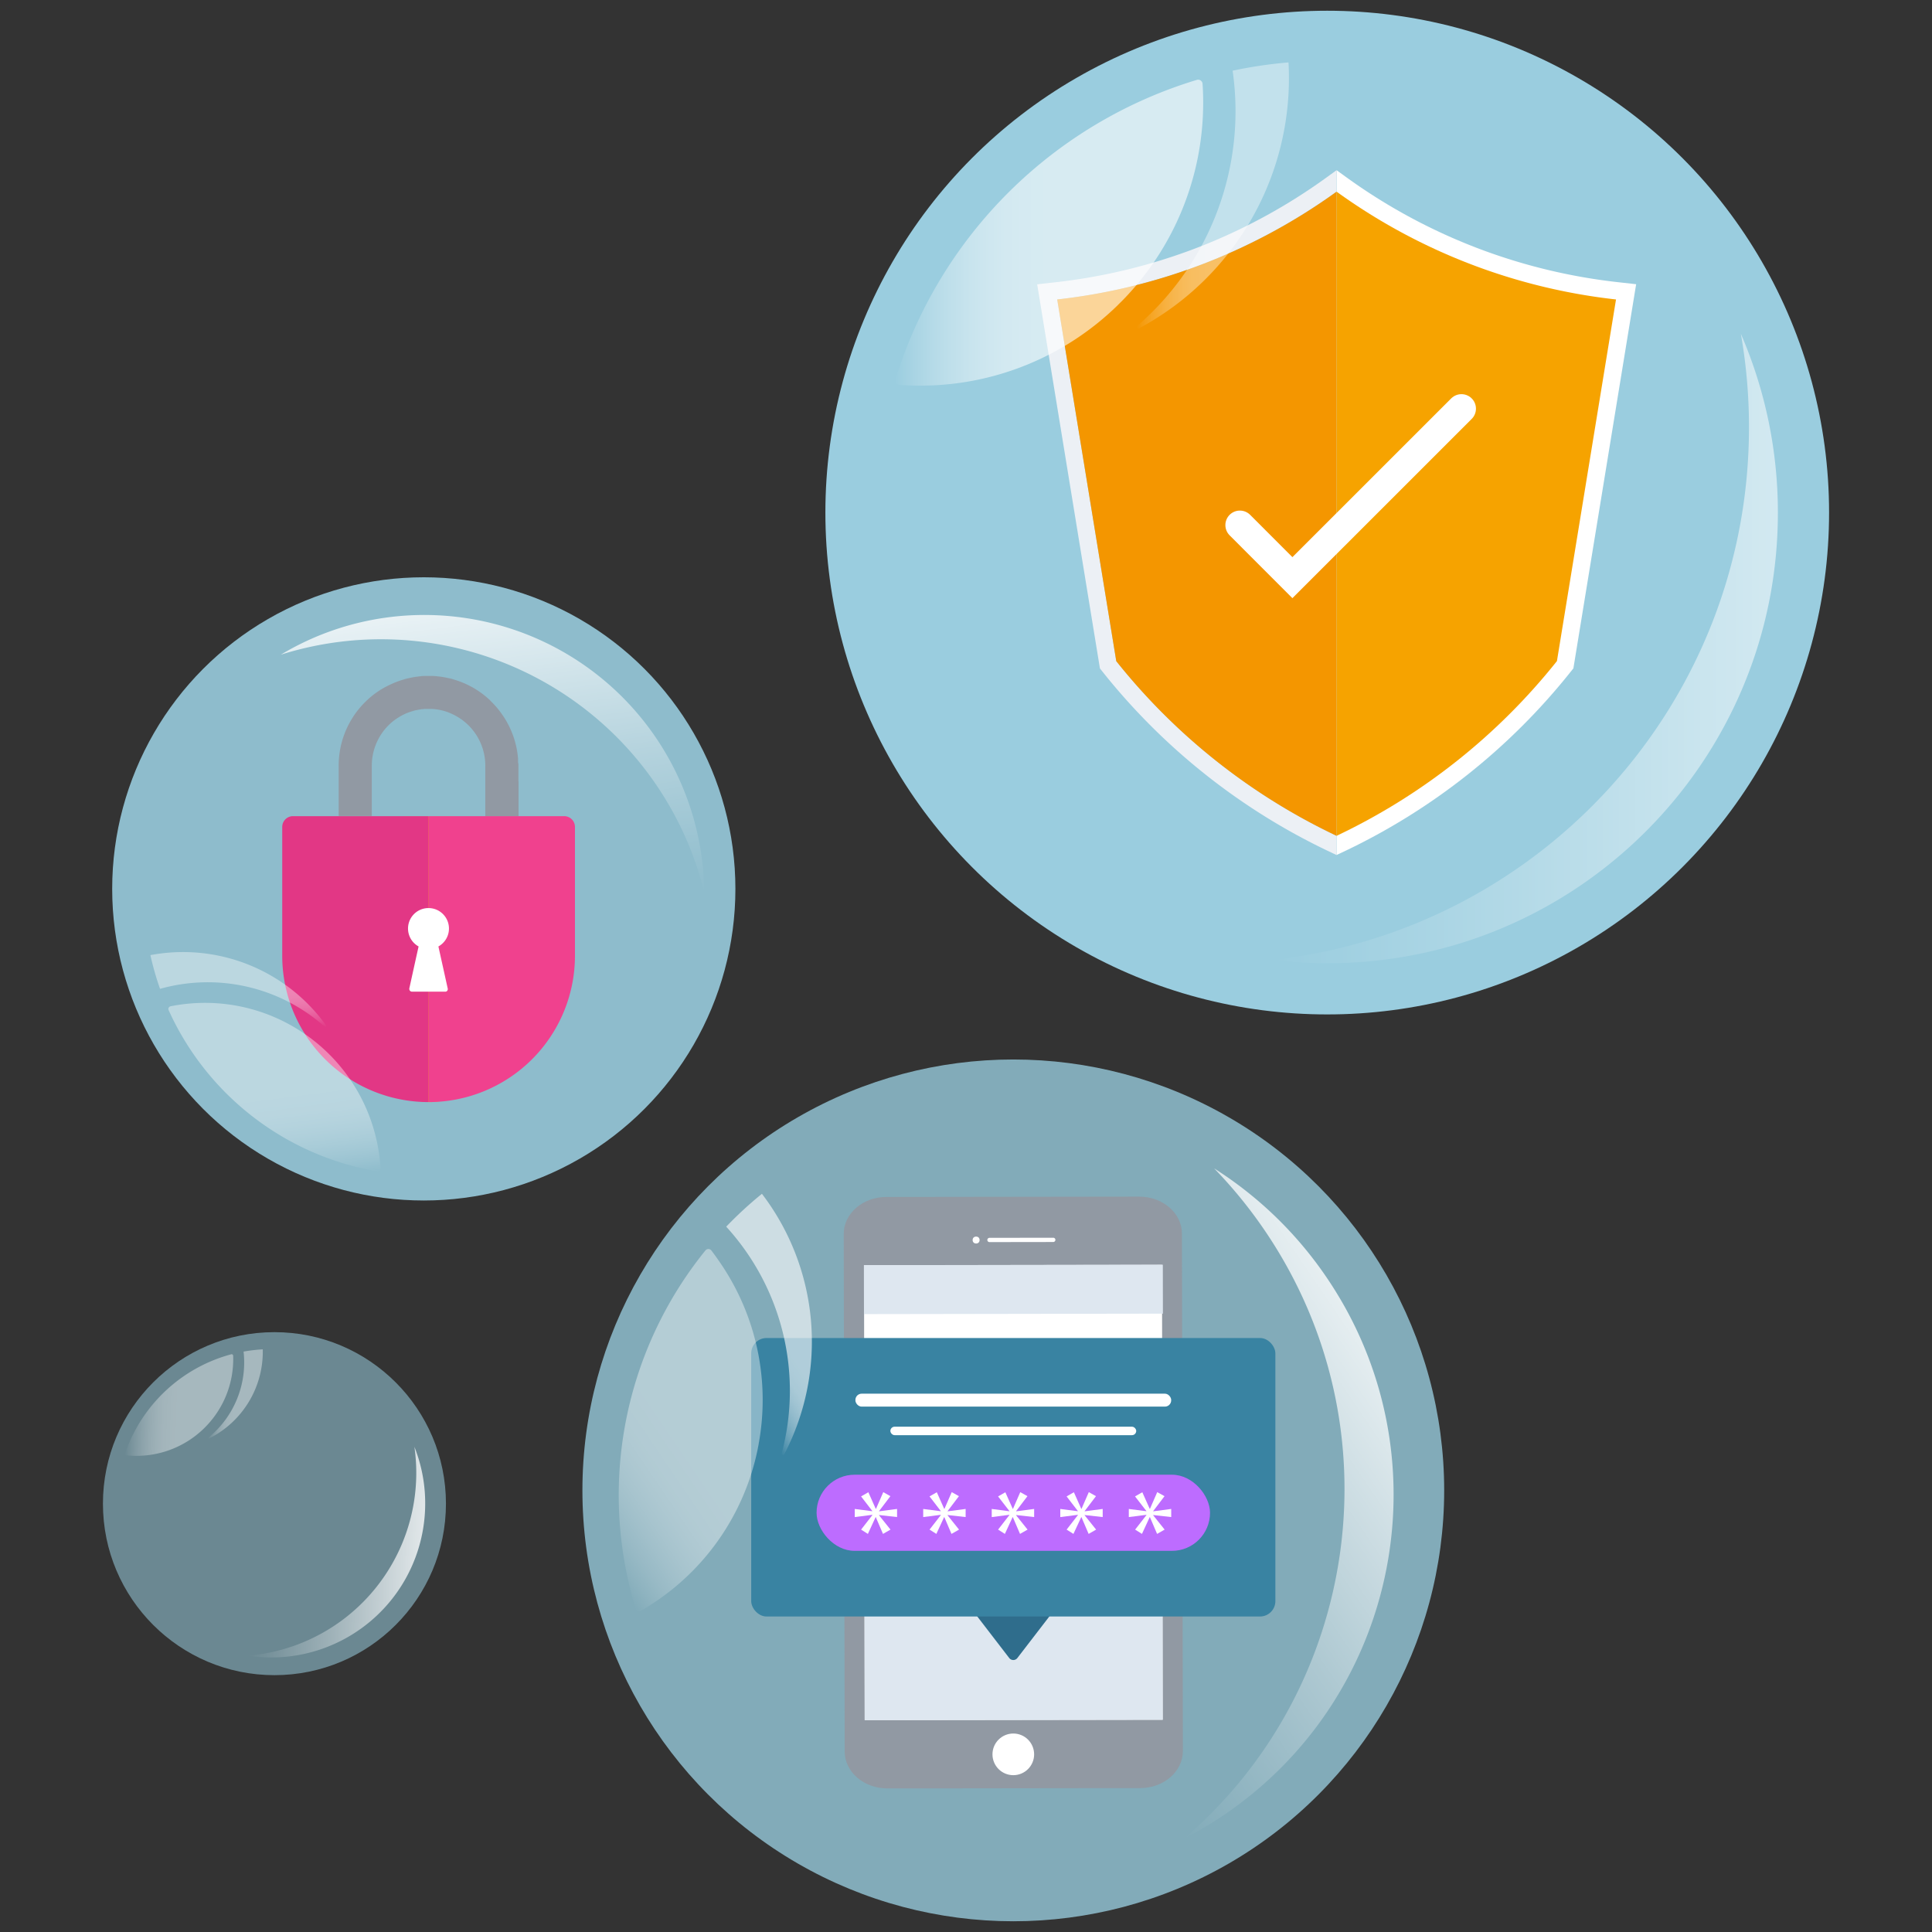 <svg id="Layer_1" data-name="Layer 1" xmlns="http://www.w3.org/2000/svg" xmlns:xlink="http://www.w3.org/1999/xlink" viewBox="0 0 1024 1024"><rect x="0" y="0" width="1024" height="1024" fill="#333333" stroke="none"/><defs><style>.cls-1,.cls-11,.cls-18,.cls-27{fill:#a5def2;}.cls-1{opacity:0.8;}.cls-2{fill:#888e97;}.cls-3{fill:#9199a3;}.cls-4{fill:#fdac2c;}.cls-5{fill:#f0418e;}.cls-6{fill:#e23785;}.cls-7{fill:#fff;}.cls-16,.cls-23,.cls-28,.cls-29,.cls-8,.cls-9{opacity:0.4;}.cls-8{fill:url(#linear-gradient);}.cls-9{fill:url(#linear-gradient-2);}.cls-10{fill:url(#linear-gradient-3);}.cls-11{opacity:0.9;}.cls-12{fill:#ecf0f5;}.cls-13{fill:#f49600;}.cls-14{fill:#f6a300;}.cls-15,.cls-24{opacity:0.6;}.cls-15{fill:url(#linear-gradient-4);}.cls-16{fill:url(#linear-gradient-5);}.cls-17,.cls-18{opacity:0.7;}.cls-17{fill:url(#linear-gradient-6);}.cls-19{fill:#dee7f0;}.cls-20{fill:#2f6d8c;}.cls-21{fill:#3983a2;}.cls-22{fill:#bd6cff;}.cls-23{fill:url(#linear-gradient-7);}.cls-24{fill:url(#linear-gradient-8);}.cls-25{fill:url(#linear-gradient-9);}.cls-26{fill:none;stroke:#fff;stroke-linecap:round;stroke-miterlimit:10;stroke-width:15.37px;}.cls-27{opacity:0.5;}.cls-28{fill:url(#linear-gradient-10);}.cls-29{fill:url(#linear-gradient-11);}.cls-30{fill:url(#linear-gradient-12);}</style><linearGradient id="linear-gradient" x1="73.38" y1="222.76" x2="174.73" y2="222.76" gradientTransform="translate(-59.09 729.07) rotate(-97.5)" gradientUnits="userSpaceOnUse"><stop offset="0" stop-color="#fff" stop-opacity="0"/><stop offset="0" stop-color="#fff" stop-opacity="0.01"/><stop offset="0.06" stop-color="#fff" stop-opacity="0.24"/><stop offset="0.12" stop-color="#fff" stop-opacity="0.44"/><stop offset="0.18" stop-color="#fff" stop-opacity="0.61"/><stop offset="0.24" stop-color="#fff" stop-opacity="0.75"/><stop offset="0.3" stop-color="#fff" stop-opacity="0.86"/><stop offset="0.36" stop-color="#fff" stop-opacity="0.94"/><stop offset="0.43" stop-color="#fff" stop-opacity="0.98"/><stop offset="0.49" stop-color="#fff"/><stop offset="0.52" stop-color="#fff"/><stop offset="1" stop-color="#fff"/></linearGradient><linearGradient id="linear-gradient-2" x1="152.92" y1="210.49" x2="202.96" y2="210.49" xlink:href="#linear-gradient"/><linearGradient id="linear-gradient-3" x1="197.61" y1="359.6" x2="363.87" y2="359.6" gradientTransform="translate(-59.09 729.07) rotate(-97.5)" gradientUnits="userSpaceOnUse"><stop offset="0" stop-color="#fff" stop-opacity="0"/><stop offset="0.15" stop-color="#fff" stop-opacity="0.1"/><stop offset="0.48" stop-color="#fff" stop-opacity="0.35"/><stop offset="0.95" stop-color="#fff" stop-opacity="0.76"/><stop offset="1" stop-color="#fff" stop-opacity="0.8"/></linearGradient><linearGradient id="linear-gradient-4" x1="474.48" y1="123.33" x2="637.71" y2="123.33" gradientTransform="matrix(1, 0, 0, 1, 0, 0)" xlink:href="#linear-gradient"/><linearGradient id="linear-gradient-5" x1="602.58" y1="103.57" x2="683.18" y2="103.57" gradientTransform="matrix(1, 0, 0, 1, 0, 0)" xlink:href="#linear-gradient"/><linearGradient id="linear-gradient-6" x1="674.56" y1="343.71" x2="942.31" y2="343.71" gradientTransform="matrix(1, 0, 0, 1, 0, 0)" xlink:href="#linear-gradient-3"/><linearGradient id="linear-gradient-7" x1="314.07" y1="646.63" x2="454.21" y2="646.63" gradientTransform="translate(-323.77 438.88) rotate(-34.18)" xlink:href="#linear-gradient"/><linearGradient id="linear-gradient-8" x1="424.05" y1="629.66" x2="493.25" y2="629.66" gradientTransform="translate(-323.77 438.88) rotate(-34.18)" xlink:href="#linear-gradient"/><linearGradient id="linear-gradient-9" x1="485.85" y1="835.84" x2="715.74" y2="835.84" gradientTransform="translate(-323.77 438.88) rotate(-34.18)" xlink:href="#linear-gradient-3"/><linearGradient id="linear-gradient-10" x1="202.26" y1="967.81" x2="258.05" y2="967.81" gradientTransform="translate(-104.89 -229.89) rotate(1.79)" xlink:href="#linear-gradient"/><linearGradient id="linear-gradient-11" x1="246.04" y1="961.05" x2="273.58" y2="961.05" gradientTransform="translate(-104.89 -229.89) rotate(1.79)" xlink:href="#linear-gradient"/><linearGradient id="linear-gradient-12" x1="270.64" y1="1043.12" x2="362.14" y2="1043.12" gradientTransform="translate(-104.89 -229.89) rotate(1.79)" xlink:href="#linear-gradient-3"/></defs><circle class="cls-1" cx="224.62" cy="471.13" r="165.16"/><g id="Layer_2" data-name="Layer 2"><polygon class="cls-2" points="274.79 414.11 274.79 432.58 257.23 432.58 257.23 416.27 274.79 414.11"/><path class="cls-3" d="M274.78,405.58v27H257.22V405.75a30.08,30.08,0,0,0-5.37-17.1c-.2-.29-.42-.59-.63-.87a.74.74,0,0,1-.09-.12l-.38-.49a29.84,29.84,0,0,0-5.44-5.34,27.84,27.84,0,0,0-3.16-2.09c-.67-.38-1.36-.75-2.05-1.08s-1.47-.67-2.22-1l-.5-.19c-.92-.33-1.86-.62-2.81-.86l-.6-.14-.24-.06c-.51-.12-1-.22-1.52-.29a7.58,7.58,0,0,0-.81-.13h-.08c-.26,0-.51-.08-.77-.11l-.87-.08-.85-.06-.84,0c-.56,0-1.11,0-1.67,0l-.85,0c-.28,0-.57,0-.85.06l-.86.08c-.28,0-.56.06-.83.11q-1.23.17-2.43.45a.2.2,0,0,0-.11,0c-.27.06-.54.12-.8.2-.62.15-1.23.33-1.84.54l-.61.21q-.37.12-.75.27a.58.58,0,0,0-.18.08c-.49.18-1,.38-1.45.6l-.78.37c-.52.24-1,.52-1.53.8-.23.12-.45.25-.67.39l-.81.49c-.31.2-.61.39-.91.6l-.09.07c-.33.22-.65.46-1,.7h0a30.25,30.25,0,0,0-11.91,23.94v26.79H179.51V405.76a47.45,47.45,0,0,1,3.72-18.43,48.73,48.73,0,0,1,3-5.9c.46-.77.94-1.53,1.44-2.27a.41.41,0,0,1,.05-.09l.1-.13.42-.61c.11-.16.21-.31.33-.46.2-.3.42-.58.64-.87h0c.26-.35.54-.69.81-1a44.88,44.88,0,0,1,3.63-4,47.39,47.39,0,0,1,5.51-4.69c.49-.36,1-.71,1.49-1,.73-.49,1.48-1,2.24-1.41.46-.28.94-.55,1.41-.81l.07,0c.45-.25.91-.48,1.35-.71l.16-.07c.36-.19.73-.37,1.1-.54l.67-.31.76-.33.68-.29a5.83,5.83,0,0,1,.58-.23c.39-.16.79-.31,1.19-.45s1-.34,1.43-.5,1-.31,1.44-.45c1-.28,1.95-.54,2.93-.76a48.2,48.2,0,0,1,6-1c.89-.09,1.77-.15,2.67-.18h.24c.43,0,.86,0,1.28,0h.63c.43,0,.86,0,1.28,0H229q1.33,0,2.67.18c1.51.14,3,.36,4.5.65l1.48.31c.91.21,1.82.44,2.72.7l.35.1,1.31.41c.41.14.81.27,1.2.42a3.66,3.66,0,0,1,.43.15c.33.12.66.24,1,.38.16.05.31.12.48.19l.86.36.93.41a1,1,0,0,1,.23.11c.37.16.73.34,1.09.52l1.08.55c.71.38,1.42.77,2.13,1.19.31.19.63.38.93.58,0,0,0,0,0,0l.68.44.2.13a3.3,3.3,0,0,1,.39.26l.1.06.16.11.19.13.6.43.16.11a6.64,6.64,0,0,1,.56.41s0,0,0,0c.18.12.34.25.51.38a3.92,3.92,0,0,1,.32.25l.47.36.16.13.28.23a.53.53,0,0,1,.14.12c.4.32.79.65,1.18,1l.18.16c.36.31.71.64,1.05,1h0l1,1c.23.23.47.47.69.71a44.91,44.91,0,0,1,3.73,4.4c.23.31.46.61.68.93s.51.73.76,1.09c.5.73,1,1.49,1.44,2.27.66,1.09,1.28,2.23,1.84,3.37l.07.16c.18.35.35.71.51,1.07s.39.86.57,1.3c.56,1.33,1.06,2.68,1.5,4.06.09.27.16.53.24.8a2.58,2.58,0,0,1,.08.26c.09.29.17.58.24.88s.14.47.19.7c.1.38.19.77.28,1.15s.17.76.25,1.15c.14.71.27,1.43.38,2.15.07.48.14,1,.2,1.45s.08.7.12,1.05.07.71.09,1.07c0,.12,0,.25,0,.38s0,.45,0,.68c0,.39,0,.78.05,1.17v0C274.78,404.74,274.78,405.16,274.78,405.58Z"/><path class="cls-2" d="M252.69,365.56l.4.26-.68-.44A2.68,2.68,0,0,1,252.69,365.56Z"/><path class="cls-2" d="M257.69,369.22l.83.71c-.39-.34-.78-.67-1.18-1a.53.53,0,0,0-.14-.12C257.36,368.94,257.52,369.08,257.69,369.22Z"/><path class="cls-2" d="M259.75,371.05l-.82-.75-.41-.37.18.16,1,.92.05,0Z"/><path class="cls-2" d="M190,376a42.58,42.58,0,0,1,3.63-4A44.88,44.88,0,0,0,190,376Z"/><path class="cls-2" d="M193.64,371.92a45.12,45.12,0,0,1,5.51-4.69A47.39,47.39,0,0,0,193.64,371.92Z"/><path class="cls-2" d="M202.88,364.78c-.76.45-1.51.92-2.24,1.41C201.37,365.68,202.12,365.22,202.88,364.78Z"/><path class="cls-2" d="M216.21,377.8c-.49.18-1,.38-1.45.6C215.24,378.19,215.72,378,216.21,377.8Z"/><path class="cls-2" d="M219.59,376.7c-.62.16-1.23.34-1.84.54C218.36,377,219,376.85,219.59,376.7Z"/><path class="cls-2" d="M222.93,376q-1.23.18-2.43.45Q221.7,376.2,222.93,376Z"/><path class="cls-2" d="M231.66,358.33q-1.33-.13-2.67-.18Q230.33,358.2,231.66,358.33Z"/><path class="cls-2" d="M236.16,359c-1.49-.29-3-.51-4.5-.65A43.16,43.16,0,0,1,236.16,359Z"/><path class="cls-2" d="M240.36,360c-.9-.26-1.81-.49-2.72-.7C238.55,359.49,239.46,359.72,240.36,360Z"/><path class="cls-2" d="M245.31,381.83h0a31.11,31.11,0,0,0-3.14-2.09A27.84,27.84,0,0,1,245.31,381.83Z"/><path class="cls-4" d="M241.76,580.63a29.42,29.42,0,0,1-27.62.13V432.84H241Q241.39,506.75,241.76,580.63Z"/><path class="cls-5" d="M304.74,438.28v68.27a77.58,77.58,0,0,1-77.58,77.58V432.58H299A5.72,5.72,0,0,1,304.74,438.28Z"/><path class="cls-6" d="M227.16,432.58V584.13a77.57,77.57,0,0,1-77.57-77.58h0V438.28a5.71,5.71,0,0,1,5.69-5.7Z"/><path class="cls-7" d="M237.3,523.93a1.38,1.38,0,0,1-1,1.67,1.26,1.26,0,0,1-.33,0H218.39a1.41,1.41,0,0,1-1.44-1.37,1.34,1.34,0,0,1,0-.35q2.44-11.13,4.91-22.24a10.85,10.85,0,1,1,10.5,0Q234.85,512.82,237.3,523.93Z"/><path class="cls-2" d="M216.65,359.29c-1,.22-2,.48-2.93.76C214.69,359.75,215.67,359.5,216.65,359.29Z"/><path class="cls-2" d="M222.64,358.33a48.2,48.2,0,0,0-6,1A44.17,44.17,0,0,1,222.64,358.33Z"/><path class="cls-2" d="M225.31,358.15c-.9,0-1.78.09-2.67.18Q224,358.2,225.31,358.15Z"/><path class="cls-2" d="M251.23,364.67l-.77-.44Z"/><path class="cls-2" d="M252.36,365.36c-.37-.24-.75-.47-1.13-.69l.2.11C251.74,365,252.06,365.16,252.36,365.36Z"/><path class="cls-2" d="M249.3,363.59c.39.21.78.42,1.16.64C250.08,364,249.69,363.8,249.3,363.59Z"/><path class="cls-2" d="M253.29,366l-.26-.18-.62-.39a2.68,2.68,0,0,1,.28.18l.4.26Z"/><path class="cls-2" d="M258.52,369.93c-.39-.34-.78-.67-1.18-1l.35.28Z"/><path class="cls-2" d="M259.75,371.05c-.34-.32-.69-.65-1.05-1l1,.92Z"/><path class="cls-2" d="M265.2,377.14a44.91,44.91,0,0,0-3.73-4.4A44,44,0,0,1,265.2,377.14Z"/></g><path class="cls-8" d="M96.44,532.35a93,93,0,0,1,68.45,18.09s.06,0,.08.07c.47.37.94.74,1.42,1.09a92.94,92.94,0,0,1,34.66,61q.45,3.38.64,6.72a1.45,1.45,0,0,1-1.69,1.54,149,149,0,0,1-110.64-85.5,1.45,1.45,0,0,1,1-2Q93.38,532.75,96.44,532.35Z"/><path class="cls-9" d="M172.13,544.2a93.33,93.33,0,0,0-87.3-20.09,151.07,151.07,0,0,1-5.11-17.88,93.35,93.35,0,0,1,93.15,37.31A.5.5,0,0,1,172.13,544.2Z"/><path class="cls-10" d="M205.66,327.2A148.37,148.37,0,0,1,373.25,472.82,176.53,176.53,0,0,0,148.83,347,147.55,147.55,0,0,1,205.66,327.2Z"/><circle class="cls-11" cx="703.46" cy="271.68" r="265.99"/><path class="cls-7" d="M857.54,149.56a303,303,0,0,1-71.88-17.07,302.83,302.83,0,0,1-71.84-38.37l-5.39-3.9V453.15l4-1.87a339.26,339.26,0,0,0,120-95.16l1.5-1.88,33.26-203.6Z"/><path class="cls-12" d="M634.41,141.13a311.7,311.7,0,0,1-74.07,17.59Q576,254.54,591.65,350.38A330,330,0,0,0,708.43,443v10.2l-3.94-1.87a339.26,339.26,0,0,1-120-95.16l-1.5-1.88-33.26-203.6,9.64-1.08a302.91,302.91,0,0,0,71.87-17.07A302.64,302.64,0,0,0,703,94.12l5.39-3.9v11.37A311.93,311.93,0,0,1,634.41,141.13Z"/><path class="cls-13" d="M708.43,101.59V443a330,330,0,0,1-116.78-92.57Q576,254.55,560.34,158.72a311.7,311.7,0,0,0,74.07-17.59A311.93,311.93,0,0,0,708.43,101.59Z"/><path class="cls-14" d="M856.52,158.72q-15.66,95.82-31.31,191.66A330,330,0,0,1,708.43,443V101.59a311.93,311.93,0,0,0,74,39.54A311.7,311.7,0,0,0,856.52,158.72Z"/><path class="cls-15" d="M637.71,54.28a149.75,149.75,0,0,1-43.28,105.48,1.42,1.42,0,0,1-.13.12c-.69.67-1.37,1.34-2,2a149.66,149.66,0,0,1-104.69,42.52c-3.66,0-7.29-.14-10.88-.4a2.34,2.34,0,0,1-2.1-3A240,240,0,0,1,634.38,42.33a2.34,2.34,0,0,1,3,2.07C637.61,47.67,637.71,51,637.71,54.28Z"/><path class="cls-16" d="M602.87,172.63A150.3,150.3,0,0,0,653.31,37.47a238.54,238.54,0,0,1,29.62-4.39A150.35,150.35,0,0,1,603.77,174,.81.81,0,0,1,602.87,172.63Z"/><path class="cls-17" d="M942.31,271.81c0,131.84-106.88,238.72-238.73,238.72a237.53,237.53,0,0,1-29-1.76C816.57,493,927,372.62,927,226.41a285.35,285.35,0,0,0-4.31-49.51A237.88,237.88,0,0,1,942.31,271.81Z"/><circle class="cls-18" cx="537.07" cy="789.93" r="228.38"/><g id="Layer_2-2" data-name="Layer 2"><path class="cls-3" d="M469.78,634.41l134-.18c12.5,0,22.65,8.75,22.67,19.57l.5,274.29c0,10.83-10.1,19.62-22.6,19.64l-134,.18c-12.5,0-22.64-8.75-22.66-19.57l-.5-274.29C447.17,643.22,457.28,634.43,469.78,634.41Z"/><rect class="cls-7" x="458.1" y="670.52" width="157.94" height="241.1" transform="translate(-1.08 0.73) rotate(-0.08)"/><circle class="cls-7" cx="517.36" cy="657.25" r="1.85"/><path class="cls-7" d="M524.44,656.08l33.81-.05a1.12,1.12,0,0,1,1.13,1.12h0a1.14,1.14,0,0,1-1.13,1.14l-33.8.05a1.13,1.13,0,0,1-1.14-1.13h0A1.14,1.14,0,0,1,524.44,656.08Z"/><rect class="cls-19" x="457.9" y="670.45" width="158.44" height="25.94" transform="translate(-1.07 0.84) rotate(-0.09)"/><path class="cls-19" d="M616.28,911.51l-157.95.22-.18-98.67,158,.33Z"/><circle class="cls-7" cx="537.07" cy="929.84" r="11.04"/></g><path class="cls-20" d="M539.23,878.78a2.72,2.72,0,0,1-4.32,0l-30.76-40a2.41,2.41,0,0,1,0-3.41l31.21-31.21a2.41,2.41,0,0,1,3.41,0L570,835.37a2.41,2.41,0,0,1,0,3.41Z"/><rect class="cls-21" x="398.16" y="709.17" width="277.81" height="147.61" rx="8.14"/><rect class="cls-7" x="453.38" y="738.68" width="167.37" height="6.86" rx="3.33"/><rect class="cls-7" x="471.92" y="756.18" width="130.3" height="4.49" rx="2.25"/><rect class="cls-22" x="432.8" y="781.63" width="208.54" height="40.36" rx="20.18"/><path class="cls-7" d="M471.92,793l-6,7.91v.12l9.55-1.26v4.3L465.91,803v.13l6.07,7.59L468,813l-3.8-8.86h-.12L460,813l-3.6-2.28,6-7.72v-.12l-9.36,1.2v-4.3l9.29,1.2v-.13l-5.94-7.72,3.86-2.21,3.92,8.79h.13l3.86-8.85Z"/><path class="cls-7" d="M508.25,793l-6,7.91v.12l9.56-1.26v4.3L502.23,803v.13l6.08,7.59-4,2.28-3.79-8.86h-.13L496.29,813l-3.61-2.28,6-7.72v-.12l-9.36,1.2v-4.3l9.3,1.2v-.13l-5.95-7.72,3.86-2.21,3.92,8.79h.13l3.86-8.85Z"/><path class="cls-7" d="M544.57,793l-6,7.91v.12l9.55-1.26v4.3L538.56,803v.13l6.07,7.59-4,2.28-3.8-8.86h-.13L532.61,813l-3.6-2.28,6-7.72v-.12l-9.37,1.2v-4.3L535,801v-.13L529,793.14l3.86-2.21,3.92,8.79h.12l3.86-8.85Z"/><path class="cls-7" d="M580.89,793l-6,7.91v.12l9.56-1.26v4.3L574.88,803v.13l6.08,7.59L577,813l-3.8-8.86h-.12L568.94,813l-3.61-2.28,6-7.72v-.12l-9.36,1.2v-4.3l9.3,1.2v-.13l-5.95-7.72,3.86-2.21,3.92,8.79h.13l3.86-8.85Z"/><path class="cls-7" d="M617.22,793l-6,7.91v.12l9.55-1.26v4.3L611.21,803v.13l6.07,7.59-4,2.28-3.79-8.86h-.13L605.26,813l-3.61-2.28,6-7.72v-.12l-9.36,1.2v-4.3l9.3,1.2v-.13l-6-7.72,3.86-2.21,3.93,8.79h.12l3.86-8.85Z"/><path class="cls-23" d="M381.94,669.62a128.57,128.57,0,0,1,20.14,95.8c0,.05,0,.1,0,.15-.17.8-.33,1.61-.47,2.43a128.43,128.43,0,0,1-53.85,80.69q-3.9,2.65-7.92,5a2,2,0,0,1-2.95-1.13,206.07,206.07,0,0,1,37-189.8,2,2,0,0,1,3.14,0Q379.55,666.08,381.94,669.62Z"/><path class="cls-24" d="M414.27,770.49a129,129,0,0,0-29.36-120.33,206.75,206.75,0,0,1,18.93-17.42A129.12,129.12,0,0,1,415.56,771,.7.7,0,0,1,414.27,770.49Z"/><path class="cls-25" d="M703.22,677.21c63.59,93.65,39.22,221.12-54.43,284.72a207.36,207.36,0,0,1-21.46,12.75C720.6,895,741,756.2,670.45,652.35a245.2,245.2,0,0,0-26.94-33.09A204.21,204.21,0,0,1,703.22,677.21Z"/><path class="cls-26" d="M657.16,278.3,685,306.17,774.6,216.6"/><circle class="cls-27" cx="145.46" cy="796.97" r="90.9"/><path class="cls-28" d="M123.59,721.9a51.18,51.18,0,0,1-15.9,35.58l0,0-.72.68A51.15,51.15,0,0,1,70.71,771.6c-1.25,0-2.49-.13-3.72-.25a.81.81,0,0,1-.68-1.06,82,82,0,0,1,56.27-52.5.8.8,0,0,1,1,.74C123.63,719.64,123.63,720.77,123.59,721.9Z"/><path class="cls-29" d="M110.43,762a51.36,51.36,0,0,0,18.67-45.63,83.06,83.06,0,0,1,10.17-1.19,51.39,51.39,0,0,1-28.54,47.28A.28.28,0,0,1,110.43,762Z"/><path class="cls-30" d="M225.32,799.45a81.57,81.57,0,0,1-84.09,79,82.41,82.41,0,0,1-9.89-.9,97.21,97.21,0,0,0,88.3-110.72A81.25,81.25,0,0,1,225.32,799.45Z"/></svg>